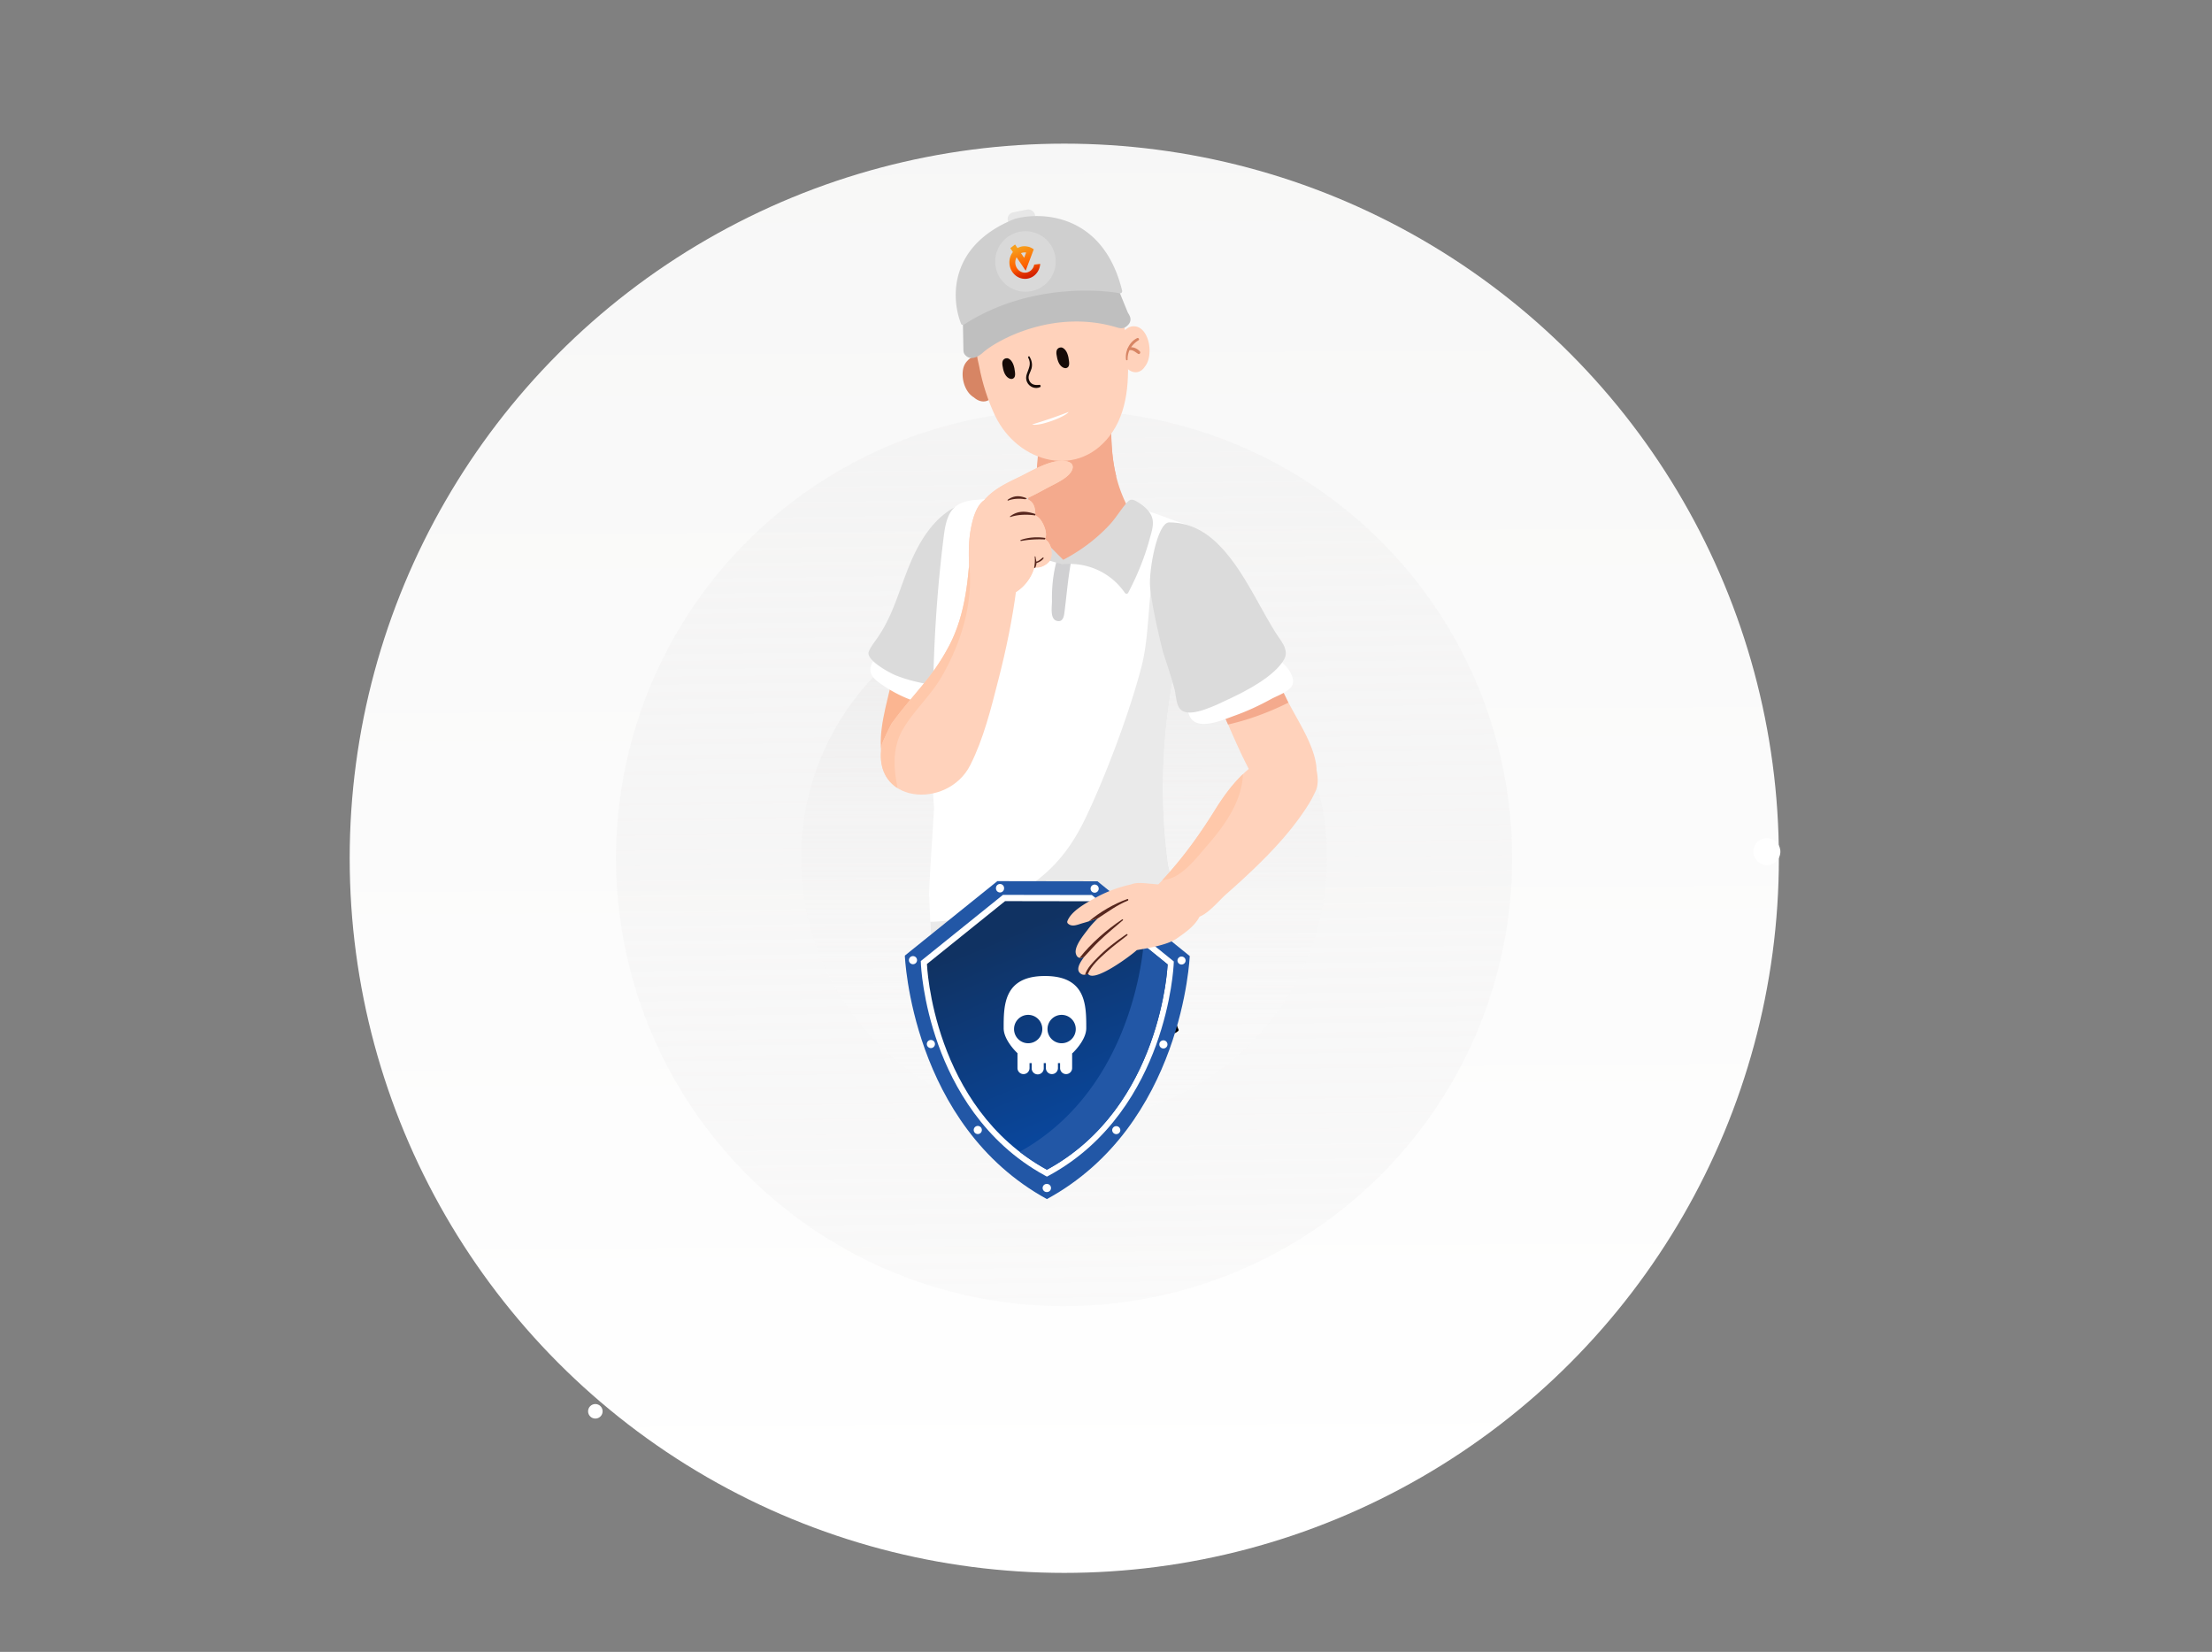 <svg xmlns="http://www.w3.org/2000/svg" width="308" height="230" fill="none"><rect width="100%" height="100%" fill="#808080" stroke="none"/><g clip-path="url(#a)"><circle cx="148.191" cy="119.5" r="99.5" fill="url(#b)"/><circle cx="148.162" cy="119.473" r="62.391" fill="url(#c)" transform="rotate(-179.725 148.162 119.473)"/><circle cx="148.166" cy="119.473" r="36.619" fill="url(#d)"/><path fill="#000" d="m161.375 125.6-.165-1.034c-.077-.429-.715-.407-.858-.055a.74.74 0 0 0-.506-.176c-4.797.022-9.582-.033-14.368-.198-4.631-.154-9.405-.803-14.037-.561-.099 0-.209.011-.308.011-.231.011-.385.165-.462.341a.565.565 0 0 0-.44.572c-.011 3.498-.077 7.008.044 10.506.055 1.364-.066 6.341.396 8.902 14.233 5.364 33.985.61 33.438-.548-1.215-2.577-2.195-14.206-2.734-17.76"/><path fill="#BFBCB7" d="M141.301 136.991c1.045.022 2.574.011 3.146-.594.649-.671.22-2.277.176-3.014-.275-4.862-.583-9.703.231-14.532-.22-.011-.429-.022-.649-.044-.594 2.827-.792 5.643-.748 8.536.022 1.651.099 3.29.176 4.929.022.594.275 1.628.088 2.189-.473 1.496-1.54 1.408-2.706 1.386-.44-1.804-.803-3.641-.968-5.566-.352-3.928-.22-7.844.33-11.738l-.957-.066c-.572 4.081-.704 8.206-.297 12.321.275 2.772.671 5.786 1.463 8.614l1.452.33a100 100 0 0 1-.737-2.751"/><path fill="#FBB591" d="M133.225 87.136c-.11-1.815-.429-3.84-2.046-4.94-1.342-.924-2.849-.715-3.828.407-.11-.165-.451-.143-.517.132-.925 3.994-1.838 7.987-2.663 12.003-.693 3.355-2.002 7.128-1.364 10.583.77 4.147 4.632 6.688 7.382 2.365 1.65-2.607 1.683-6.15 2.057-9.098.484-3.773 1.199-7.635.979-11.452"/><path fill="#fff" d="M129.545 92.67c-2.057-.617-4.038-1.453-6.029-2.245-.297-.11-.55.011-.715.22a.6.6 0 0 0-.275.21c-.55.813-1.485 1.528-1.309 2.629.143.902 1.045 1.474 1.738 1.947 2.222 1.518 5.864 3.18 8.614 2.684 1.441-.264 2.739-3.025 1.738-4.28-.616-.77-2.904-.912-3.762-1.165"/><path fill="#DBDBDB" d="M135.691 70.415a.32.32 0 0 0-.297-.143l.099-.033c.275-.088.154-.473-.11-.418-4.28.704-6.931 4.631-8.526 8.339-1.067 2.464-1.815 5.05-2.916 7.491-.572 1.255-1.232 2.443-2.046 3.554-.253.352-.847 1.166-.957 1.639-.231 1.111 2.849 2.816 3.817 3.201 2.025.803 4.236 1.243 6.403 1.485 1.738.187 3.653-1.11 4.742-2.585 1.386-1.87 1.199-4.356 1.353-6.557.363-5.38 1.716-11.166-1.562-15.973"/><path fill="#F4AA8D" d="M157.939 72.008a.4.4 0 0 0-.231-.187c-2.443-4.081-3.037-7.953-2.982-12.618h.011c.528-.088.374-.891-.121-.902-1.694-.066-3.388.088-5.082.198-1.485.088-3.037.044-4.456.517a.5.5 0 0 0-.132.077c-.055-.33-.627-.253-.605.088.308 4.269.715 9.285-3.509 11.793a.47.47 0 0 0-.165.627c2.079 3.499 4.994 8.23 9.692 7.57 2.475-.353 9.197-4.082 7.58-7.163"/><path fill="#F4AA8D" d="M154.801 66.574c.187-.077.396-.154.627-.253-.55-2.244-.726-4.566-.693-7.118h.011c.528-.088.374-.891-.121-.902-1.694-.066-3.388.088-5.082.198-1.485.088-3.037.044-4.456.517a.5.5 0 0 0-.132.077c-.055-.33-.627-.253-.605.088.187 2.64.418 5.578-.44 8.02 3.565.946 7.371.77 10.891-.627"/><path fill="#fff" d="M166.879 73.979c-.891-.825-2.343-1.133-3.454-1.54-1.782-.65-3.609-1.397-5.479-1.705-.198-.033-.649.209-.715.275-2.893 2.948-5.566 5.577-9.428 7.216-2.266-2.42-5.005-4.785-5.104-8.35-.011-.33-.11-.67-.539-.67-2.024-.011-4.038.198-6.051.374-1.1.099-2.244.253-3.113.99-1.089.902-1.408 2.618-1.606 4.257-.836 6.7-1.309 13.52-1.442 20.231-.099 5.622-.374 11.606.111 17.382-.221 4.081-.54 8.152-.705 12.233a.56.56 0 0 0 .044.275c-.033.132.176 4.059.22 4.797.11 1.804.463 1.496 3.697 1.32 3.267-.187 8.691-.704 11.936-1.155 6.458-.914 12.134-1.97 18.218-4.313.495-.198-.77-4.906-.836-5.434-1.21-8.911-.825-18.097.935-26.898a.5.5 0 0 0-.011-.231c1.298-4.302 2.024-8.834 3.685-12.992.671-1.706 1.045-4.753-.363-6.062"/><path fill="#EAEAEA" d="M164.262 74.32c-.407-.99-1.815-.815-2.024-.033-2.75 5.291-1.804 12.684-3.267 18.415-1.617 6.326-5.017 15.369-7.866 21.287-2.728 5.655-6.105 8.955-12.486 12.08-3.036 1.485-5.358 2.167-9.076 2.277.033.66.066 1.232.077 1.463.11 1.804.462 1.496 3.696 1.32 3.268-.187 8.691-.704 11.937-1.155 6.457-.913 12.134-1.969 18.217-4.312.495-.198-.77-4.907-.836-5.435-1.21-8.911-.825-18.097.935-26.898a.5.5 0 0 0-.011-.23c1.189-3.94 1.904-8.065 3.29-11.926a134 134 0 0 0-2.586-6.853"/><path fill="#966E64" d="M144.29 66.827c-.033 0-.033.055 0 .055.033.01.033-.055 0-.055"/><path fill="#D78564" d="M138.202 51.6c-.407-.979-1.331-2.178-2.552-1.936a1.6 1.6 0 0 0-.902.528 2.2 2.2 0 0 0-.627 1.123c-.253 1.144.066 2.552.825 3.454.187.22.418.418.671.572.176.154.374.286.583.385 1.012.451 1.837-.033 2.134-.924.484-.935.231-2.332-.132-3.201"/><path fill="#FFD2BB" d="M156.881 47.751c-.396-4.026-1.76-8.03-4.147-11.32-3.41-4.72-11.364-4.796-14.466-.055-2.201 2.915-3.169 7.283-2.454 10.99.055 1.21.22 2.42.517 3.587.462 2.475 1.244 4.862 2.234 6.941 3.179 6.634 11.815 8.988 16.358 2.222 2.344-3.509 2.344-8.327 1.958-12.365"/><path fill="#160A07" d="M141.323 51.79c-.066-.66-.275-1.629-.968-1.893-.121-.044-.936-.099-.771.99.099.639.265 1.376.826 1.739.231.154.539.209.759 0 .22-.21.187-.55.154-.836m7.527-1.503c-.066-.66-.275-1.629-.968-1.892-.121-.045-.935-.1-.77.99.099.638.264 1.375.825 1.738.231.154.539.209.759 0 .22-.21.187-.55.154-.836"/><path fill="#0A0202" d="M147.747 43.56c-.781-1.034-2.541-.352-3.267.386-.143.143 0 .428.209.352.44-.166.858-.386 1.331-.474.528-.099.88.11 1.375.21.22.044.528-.232.352-.474m-7.844 2.124c-.341-.462-1.1-.352-1.595-.198-.572.187-1.078.55-1.342 1.1-.121.242.176.495.385.297.352-.341.748-.616 1.221-.715.418-.088.836.099 1.232-.077.132-.066.187-.297.099-.407"/><path fill="#160A07" d="M144.729 53.583c-.66.088-1.243-.044-1.463-.737-.176-.561.22-1.001.363-1.53.154-.583.033-1.133-.264-1.65-.077-.132-.275-.01-.198.121.462.892.099 1.43-.187 2.267-.132.385-.155.759.022 1.133.308.682 1.133 1.034 1.815.715.154-.066.088-.341-.088-.32"/><path fill="#FFD2BB" d="M159.978 47.86c-.187-1.044-.847-2.409-2.079-2.43a1.55 1.55 0 0 0-1.001.33c-.352.22-.66.55-.847.957-.495 1.067-.473 2.508.066 3.553.132.253.319.495.539.704a2.3 2.3 0 0 0 .484.495c.891.66 1.804.352 2.288-.451.671-.803.726-2.233.55-3.157"/><path fill="#D78564" d="M158.712 48.928c-.275-.32-.77-.594-1.221-.572a3.3 3.3 0 0 1 1.023-.968c.198-.121.022-.396-.176-.308-.605.286-1.056.814-1.32 1.43 0 0-.011 0-.011.01a.15.15 0 0 0-.055.155 2.86 2.86 0 0 0-.165 1.386c.022.132.22.143.22 0a3 3 0 0 1 .264-1.31c.484-.054.781.254 1.188.507.209.143.407-.154.253-.33"/><path fill="#D0D0D2" d="M148.898 78.07a3.1 3.1 0 0 1-1.265-.099.24.24 0 0 0-.198.033c-.077-.088-.243-.099-.298.055-.506 1.827-.693 3.73-.66 5.622.011.726-.308 2.464.627 2.75.793.242 1.013-.429 1.09-1.023.308-2.354.495-4.72.913-7.052.022-.131-.055-.285-.209-.285"/><path fill="#DBDBDB" d="M160.312 71.787c-.374-.825-1.254-1.518-2.024-1.958-.66-.363-.913-.374-1.419.198-.847.98-1.507 2.112-2.398 3.07-1.849 1.98-4.027 3.597-6.425 4.85-2.244-2.266-4.533-4.235-4.786-7.623-.132-1.771-.231-2.222-2.09-1.64-1.98.628-2.728 1.783-3.036 3.807-.407 2.597-.253 5.193.341 7.745.022.121.11.176.198.176.022.165.253.297.396.143 1.089-1.111 2.123-2.266 3.685-2.695 1.783-.484 3.268.23 4.951.638a.25.25 0 0 0 .209.066c3.421-.352 6.744 1.122 8.702 3.971.11.154.363.198.473 0 1.287-2.453 2.332-5.016 3.047-7.7.275-.99.627-2.058.176-3.048"/><path fill="#FFD2BB" d="M148.416 64.21c-2.013-.342-4.642 1.297-6.347 2.133-1.849.891-3.719 1.75-5.05 3.323l-.088.055c-1.1.847-1.562 2.827-1.782 4.092-.308 1.738-.275 3.498-.198 5.259l-.011.033c.011.088.022.176.022.275l.011.11v.01c.242 2.53 2.123 4.951 4.928 3.807a4.7 4.7 0 0 0 1.001-.572c1.464-.693 2.641-2.112 3.092-3.663.077-.022.154-.044.231-.077.605.088 1.309-.264 1.738-.683.528-.505.506-1.254.385-1.925-.11-.627-.429-1.045-.858-1.32.451-.759-.187-2.189-.649-2.761a2.1 2.1 0 0 0-.715-.572l.022-.088c.044-.902-.264-2.024-1.298-2.145l-.11-.011c1.155-.484 2.255-1.122 3.366-1.706.88-.462 1.848-.902 2.585-1.573.814-.737 1.078-1.77-.275-2.002"/><path fill="#FFD2BB" d="M148.42 64.211c-2.013-.341-4.642 1.298-6.348 2.134-1.848.891-3.718 1.75-5.049 3.323l-.088.055c-1.1.847-1.562 2.827-1.782 4.092-.308 1.738-.275 3.498-.198 5.258l-.011.034c.011.088.022.176.022.275l.011.11v.01c.242 2.53 2.123 4.951 4.928 3.807a4.7 4.7 0 0 0 1.001-.572c1.463-.693 2.641-2.112 3.092-3.663.077-.022.154-.044.231-.078.605.089 1.309-.263 1.738-.681.528-.507.506-1.255.385-1.926-.11-.627-.429-1.045-.858-1.32.451-.759-.187-2.19-.649-2.761a2.1 2.1 0 0 0-.715-.572l.022-.088c.044-.902-.264-2.024-1.298-2.145l-.11-.011c1.155-.485 2.255-1.123 3.366-1.706.88-.462 1.848-.902 2.585-1.573.814-.737 1.078-1.77-.275-2.002"/><path fill="#56261D" d="M142.745 69.51c.088-.032.165-.076.253-.11-1.078-.472-1.848-.384-2.662.166-.066.044-.044.165.033.132.495-.187.99-.253 1.507-.253.297-.011.583.033.869.066m.145.011c-.011 0-.022-.011-.033-.011h-.087c.043 0 .076.01.12.01m1.272 2.246a.023.023 0 0 1-.022-.022l.022-.088v-.088c-1.475-.495-2.509-.418-3.499.308-.055.044-.044.132.033.11 1.023-.363 2.344-.385 3.466-.22m1.348 3.345c-.011 0-.011-.011-.022-.011a2 2 0 0 0 .077-.198c-1.122-.177-2.376-.1-3.432.275-.088.033-.055.154.044.143a14.3 14.3 0 0 1 3.333-.21m-1.522 3.973c.055-.011.121-.033.176-.055.077-.22.154-.407.154-.638.374-.1.792-.342.99-.65.033-.055-.033-.153-.099-.11-.275.198-.572.507-.913.562-.022-.264-.088-.451-.11-.671-.011-.067-.121-.078-.11 0 .055.55 0 1.067-.088 1.595z"/><path fill="#FFD2BB" d="M141.783 81.337c-.495-2.761-3.542-4.664-5.742-6.447-.44-.352-1.057.088-.892.484-.264 4.896-.638 10.033-2.97 14.5-2.42 4.62-4.95 6.633-8.031 10.869-.132.187-1.298 2.64-1.331 2.827-1.639 8.372 9.12 9.241 12.288 2.949 1.86-3.686 2.894-7.91 3.895-11.816 1.1-4.257 1.98-8.537 2.541-12.87.165-.11.275-.276.242-.496"/><path fill="#FFC8AA" d="M124.147 100.744c-.132.187-1.298 2.64-1.331 2.827-.594 3.037.451 5.083 2.167 6.161-.583-2.86-.77-5.721.847-8.383 1.519-2.497 3.741-4.5 5.226-7.03 2.629-4.488 4.4-9.989 3.949-15.225a.5.5 0 0 0-.088-.21c-.319 3.785-.957 7.58-2.739 10.99-2.42 4.621-4.95 6.624-8.031 10.87"/><path fill="#fff" d="M143.715 59.096a64 64 0 0 0 5.078-1.74c-.087.19-.622.519-1.297.826a14 14 0 0 1-2.275.795c-.732.183-1.29.204-1.506.119"/><circle cx="82.897" cy="196.501" r="1.012" fill="#fff" transform="rotate(-22.942 82.897 196.501)"/><circle cx="246.02" cy="118.576" r="1.88" fill="#fff" transform="rotate(14.43 246.02 118.576)"/><path fill="#2257A6" d="m165.66 133.115-12.849-10.409-13.941-.022-12.879 10.368s.886 23.549 19.779 33.9c18.929-10.291 19.89-33.837 19.89-33.837"/><path fill="#fff" d="m152.029 124.616-12.377-.02-11.44 9.214.014.336c.006.209.214 5.202 2.434 11.358 2.05 5.704 6.283 13.481 14.796 18.147l.319.174.322-.173c8.531-4.639 12.79-12.403 14.858-18.1 2.235-6.149 2.463-11.141 2.47-11.35l.015-.336z"/><path fill="url(#e)" d="m162.576 134.279-10.852-8.793-11.776-.019-10.88 8.758s.75 19.891 16.705 28.638c15.99-8.697 16.803-28.584 16.803-28.584"/><path fill="#fff" d="M130.183 145.368a.565.565 0 1 1-1.13-.008.565.565 0 0 1 1.13.008m32.375.052a.56.56 0 0 1-.564.562.566.566 0 1 1 .564-.562m-25.845 11.916a.56.56 0 0 1-.567.561.57.57 0 0 1-.565-.563.57.57 0 0 1 .567-.566.564.564 0 0 1 .565.568m19.282.031a.567.567 0 0 1-1.133-.002.566.566 0 1 1 1.133.002m-28.305-23.676a.57.57 0 0 1-.567.562.567.567 0 0 1-.565-.564c0-.315.252-.566.567-.565.315 0 .565.252.565.567m37.395.06a.567.567 0 0 1-1.133-.002.565.565 0 1 1 1.133.002m-18.743 31.66a.56.56 0 0 1-.567.561.565.565 0 1 1 .002-1.128c.311 0 .566.252.565.567m-6.534-41.74a.565.565 0 1 1-1.129-.001.565.565 0 1 1 1.129.001m13.17.148a.566.566 0 1 0-1.118-.182.566.566 0 0 0 1.118.182"/><path fill="#2257A6" d="M159.231 131.563c-.385 4.062-2.832 20.812-17.246 28.807a29 29 0 0 0 3.793 2.49c15.99-8.693 16.803-28.584 16.803-28.584z"/><path fill="#FFD2BB" d="M172.967 85.882c-1.045-.825-2.475-1.199-3.685-.715-1.43.561-2.805 1.507-3.058 3.003-.176.044-.319.198-.242.407 1.32 3.774 2.849 7.46 4.488 11.1 1.089 2.432 2.145 4.984 3.41 7.382-1.892 1.595-3.377 3.587-4.719 5.754-2.354 3.784-4.852 7.195-7.943 10.407-.165.165-.165.473-.033.66.473.649 1.111 1.562 1.881 2.189 1.089 1.078 2.53 2.068 3.873 1.595 1.375-.495 2.772-2.266 3.861-3.223a111 111 0 0 0 3.751-3.432c2.729-2.619 5.347-5.435 7.404-8.625.352-.539.682-1.089.946-1.661.143-.264.275-.528.374-.792.297-.825.231-1.772.044-2.718 0-.231-.022-.473-.055-.726-.462-3.157-2.761-6.413-4.136-9.219-1.859-3.795-3.719-7.568-5.688-11.298-.121-.187-.33-.176-.473-.088"/><path fill="#F4AA8D" d="M179.114 97.258a525 525 0 0 0-4.115-8.262c-.957.407-1.892 1.034-2.629 1.42-1.375.736-3.377 1.517-4.686 2.695.88 2.21 1.804 4.4 2.783 6.567.176.396.352.803.528 1.199 2.915-.66 5.731-1.716 8.405-3.047a9 9 0 0 1-.286-.572"/><path fill="#FFC8AA" d="M173.067 107.786c-1.518 1.452-2.772 3.179-3.916 5.028-2.2 3.531-4.522 6.732-7.327 9.747a4.8 4.8 0 0 0 1.903-.594c1.739-.98 3.103-2.795 4.39-4.269 2.387-2.739 4.829-6.149 4.95-9.912"/><path fill="#fff" d="M177.203 91.735c-1.596.044-3.807 1.782-5.171 2.486-2.145 1.1-4.18 2.431-6.337 3.498-.407.21-.407.65-.198.946a.5.5 0 0 0-.066.363c.573 3.103 4.533 1.321 6.447.627 1.771-.627 3.509-1.44 5.149-2.343.825-.45 2.684-1.067 2.97-2.068.385-1.287-1.463-3.542-2.794-3.51"/><path fill="#DBDBDB" d="M170.317 76.51c-1.87-2.08-4.236-3.774-7.525-3.774-1.65 0-2.86 6.7-2.651 9.021.264 3.003 1.771 8.955 1.804 9.054.55 1.738 1.166 3.454 1.617 5.226.22.88.176 2.288.968 2.87 1.397 1.046 5.05-.868 6.458-1.517 2.453-1.133 6.424-3.18 7.8-5.556.803-1.397-.517-2.662-1.31-3.96-2.31-3.773-4.235-8.097-7.161-11.364"/><path fill="#FFD2BB" d="M167.249 127.071c.308-.968.44-2.398-.528-3.157-.132-.099-4.412-.704-6.414-.858-1.078-.088-2.013-.242-2.827.088a18.3 18.3 0 0 0-5.05 1.914c-1.254.704-3.3 1.793-3.817 3.224a.32.32 0 0 0 .077.297c.594.561 1.386.143 2.101-.055a24 24 0 0 0 2.112-.693c-.506.484-1.001 1.001-1.43 1.584-.528.704-1.969 2.387-1.661 3.399.187.627.638.66 1.144.418l.011-.011c-.561.737-1.166 1.705-.605 2.244.363.363.748.286 1.122.099.792 1.397 6.172-2.662 6.777-3.256.088-.099 4.026-.517 5.61-1.65 1.397-.968 2.883-2.024 3.378-3.587"/><path fill="#56261D" d="M152.897 127.842c1.353-.869 2.629-1.837 4.136-2.442.132-.055.077-.275-.066-.22-1.848.66-3.828 1.804-5.358 3.102.429-.143.858-.286 1.288-.44m.111 3.222c1.068-1.034 2.223-1.969 3.345-2.937.066-.055-.022-.176-.099-.121-2.123 1.419-4.313 3.301-5.93 5.358.187.033.396-.011.616-.121l.011-.011s0 .011-.011.011c.693-.737 1.353-1.485 2.068-2.179m.952 1.586c.958-.869 2.003-1.628 3.015-2.431.088-.066-.022-.22-.121-.154-1.43.968-2.828 2.024-4.038 3.267-.638.649-1.485 1.474-1.738 2.398.132-.022.264-.077.407-.143.484-1.155 1.639-2.178 2.475-2.937"/><path fill="#fff" d="M145.502 135.892c-5.752 0-5.752 4.077-5.752 7.267 0 1.714 1.925 3.482 1.925 3.482v2.068a.84.84 0 0 0 .839.843.84.84 0 0 0 .839-.843v-.689h.298v.689a.841.841 0 1 0 1.68 0v-.689h.298v.689c0 .466.376.843.841.843a.84.84 0 0 0 .838-.843v-.689h.299v.689a.84.84 0 0 0 .838.843c.464 0 .84-.378.84-.843v-2.044l.044-.024s1.924-1.768 1.924-3.482c0-3.19 0-7.267-5.751-7.267m-2.337 9.363a1.97 1.97 0 0 1-1.968-1.975c0-1.091.881-1.976 1.968-1.976a1.97 1.97 0 0 1 1.967 1.976 1.97 1.97 0 0 1-1.967 1.975m4.658 0a1.97 1.97 0 0 1-1.968-1.975c0-1.091.881-1.976 1.968-1.976s1.967.884 1.967 1.976a1.97 1.97 0 0 1-1.967 1.975"/><path fill="#BFBFBF" d="m134.146 48.706-.064-3.348a1.74 1.74 0 0 1 .924-1.58c8.01-4.162 15.86-4.425 19.649-3.937.594.077 1.08.486 1.307 1.042l1.02 2.5c.056.139.134.268.211.397l.006.01c.489.814.045 1.405-.478 1.745-.33.215-.747.193-1.123.078-8.823-2.695-16.787 1.748-18.714 3.465-1.317 1.174-2.164.783-2.554.276-.141-.182-.18-.418-.184-.648"/><rect width="3.858" height="1.902" x="140.145" y="29.751" fill="#E7E7E7" rx=".914" transform="rotate(-11.273 140.145 29.751)"/><path fill="#CFCFCF" d="M141.272 30.482c-9.168 3.686-8.852 11.054-7.459 14.583a.285.285 0 0 0 .423.127c7.98-5.195 17.465-5.115 21.672-4.359a.295.295 0 0 0 .337-.36c-2.577-10.58-11.021-11.085-14.973-9.991"/><circle cx="142.785" cy="36.407" r="4.215" fill="#D9D9D9"/><path fill="url(#f)" d="M143.999 36.85a1.37 1.37 0 0 1-.47.816c-.262.217-.589.32-.915.294a1.3 1.3 0 0 1-.872-.443 1.47 1.47 0 0 1-.374-.947 1.53 1.53 0 0 1 .181-.754l1.268 1.87c.371-.99.75-1.98 1.121-2.968-.048-.041-.104-.072-.161-.111-.01-.008-.01-.008-.018-.007-.038-.024-.085-.055-.131-.077-.009 0-.01-.009-.019-.008-.009-.008-.028-.015-.037-.023q-.07-.035-.138-.058c-.01-.008-.018-.007-.028-.015a1 1 0 0 0-.163-.055c-.009.001-.019-.007-.036-.005-.008.001-.018-.007-.027-.006a2.2 2.2 0 0 0-.748-.06 2 2 0 0 0-.755.248l-.338-.498-.664.505.361.541a2.3 2.3 0 0 0-.485 1.503c.014.564.228 1.113.608 1.522.371.41.872.666 1.408.704a2.04 2.04 0 0 0 1.478-.48c.412-.346.692-.852.774-1.418.01-.056.011-.121.022-.178l-.843.1zm-1.465-1.697a1.5 1.5 0 0 1 .349.005c-.093.242-.185.494-.279.737l-.443-.652c.117-.041.244-.075.373-.09"/></g><defs><linearGradient id="b" x1="145.248" x2="148.191" y1="-460.999" y2="219" gradientUnits="userSpaceOnUse"><stop stop-color="#E4E4E3"/><stop offset=".988" stop-color="#fff"/></linearGradient><linearGradient id="c" x1="147.581" x2="156.2" y1=".228" y2="503.88" gradientUnits="userSpaceOnUse"><stop stop-color="#E5E4E4" stop-opacity=".07"/><stop offset=".988" stop-color="#fff"/></linearGradient><linearGradient id="d" x1="148.166" x2="148.166" y1="82.853" y2="156.092" gradientUnits="userSpaceOnUse"><stop stop-color="#E5E4E4" stop-opacity=".58"/><stop offset=".988" stop-color="#fff" stop-opacity=".15"/></linearGradient><linearGradient id="e" x1="125.786" x2="144.907" y1="135.875" y2="182.762" gradientUnits="userSpaceOnUse"><stop stop-color="#103262"/><stop offset="1" stop-color="#0456C9"/></linearGradient><linearGradient id="f" x1="141.932" x2="143.598" y1="34.427" y2="39.297" gradientUnits="userSpaceOnUse"><stop stop-color="#F79E1B"/><stop offset=".522" stop-color="#FF5F00"/><stop offset=".532" stop-color="#FD5C00"/><stop offset=".657" stop-color="#E73D00"/><stop offset=".779" stop-color="#D82701"/><stop offset=".896" stop-color="#CE1A01"/><stop offset="1" stop-color="#EB001B"/></linearGradient><clipPath id="a"><path fill="#fff" d="M0 0h308v230H0z"/></clipPath></defs></svg>